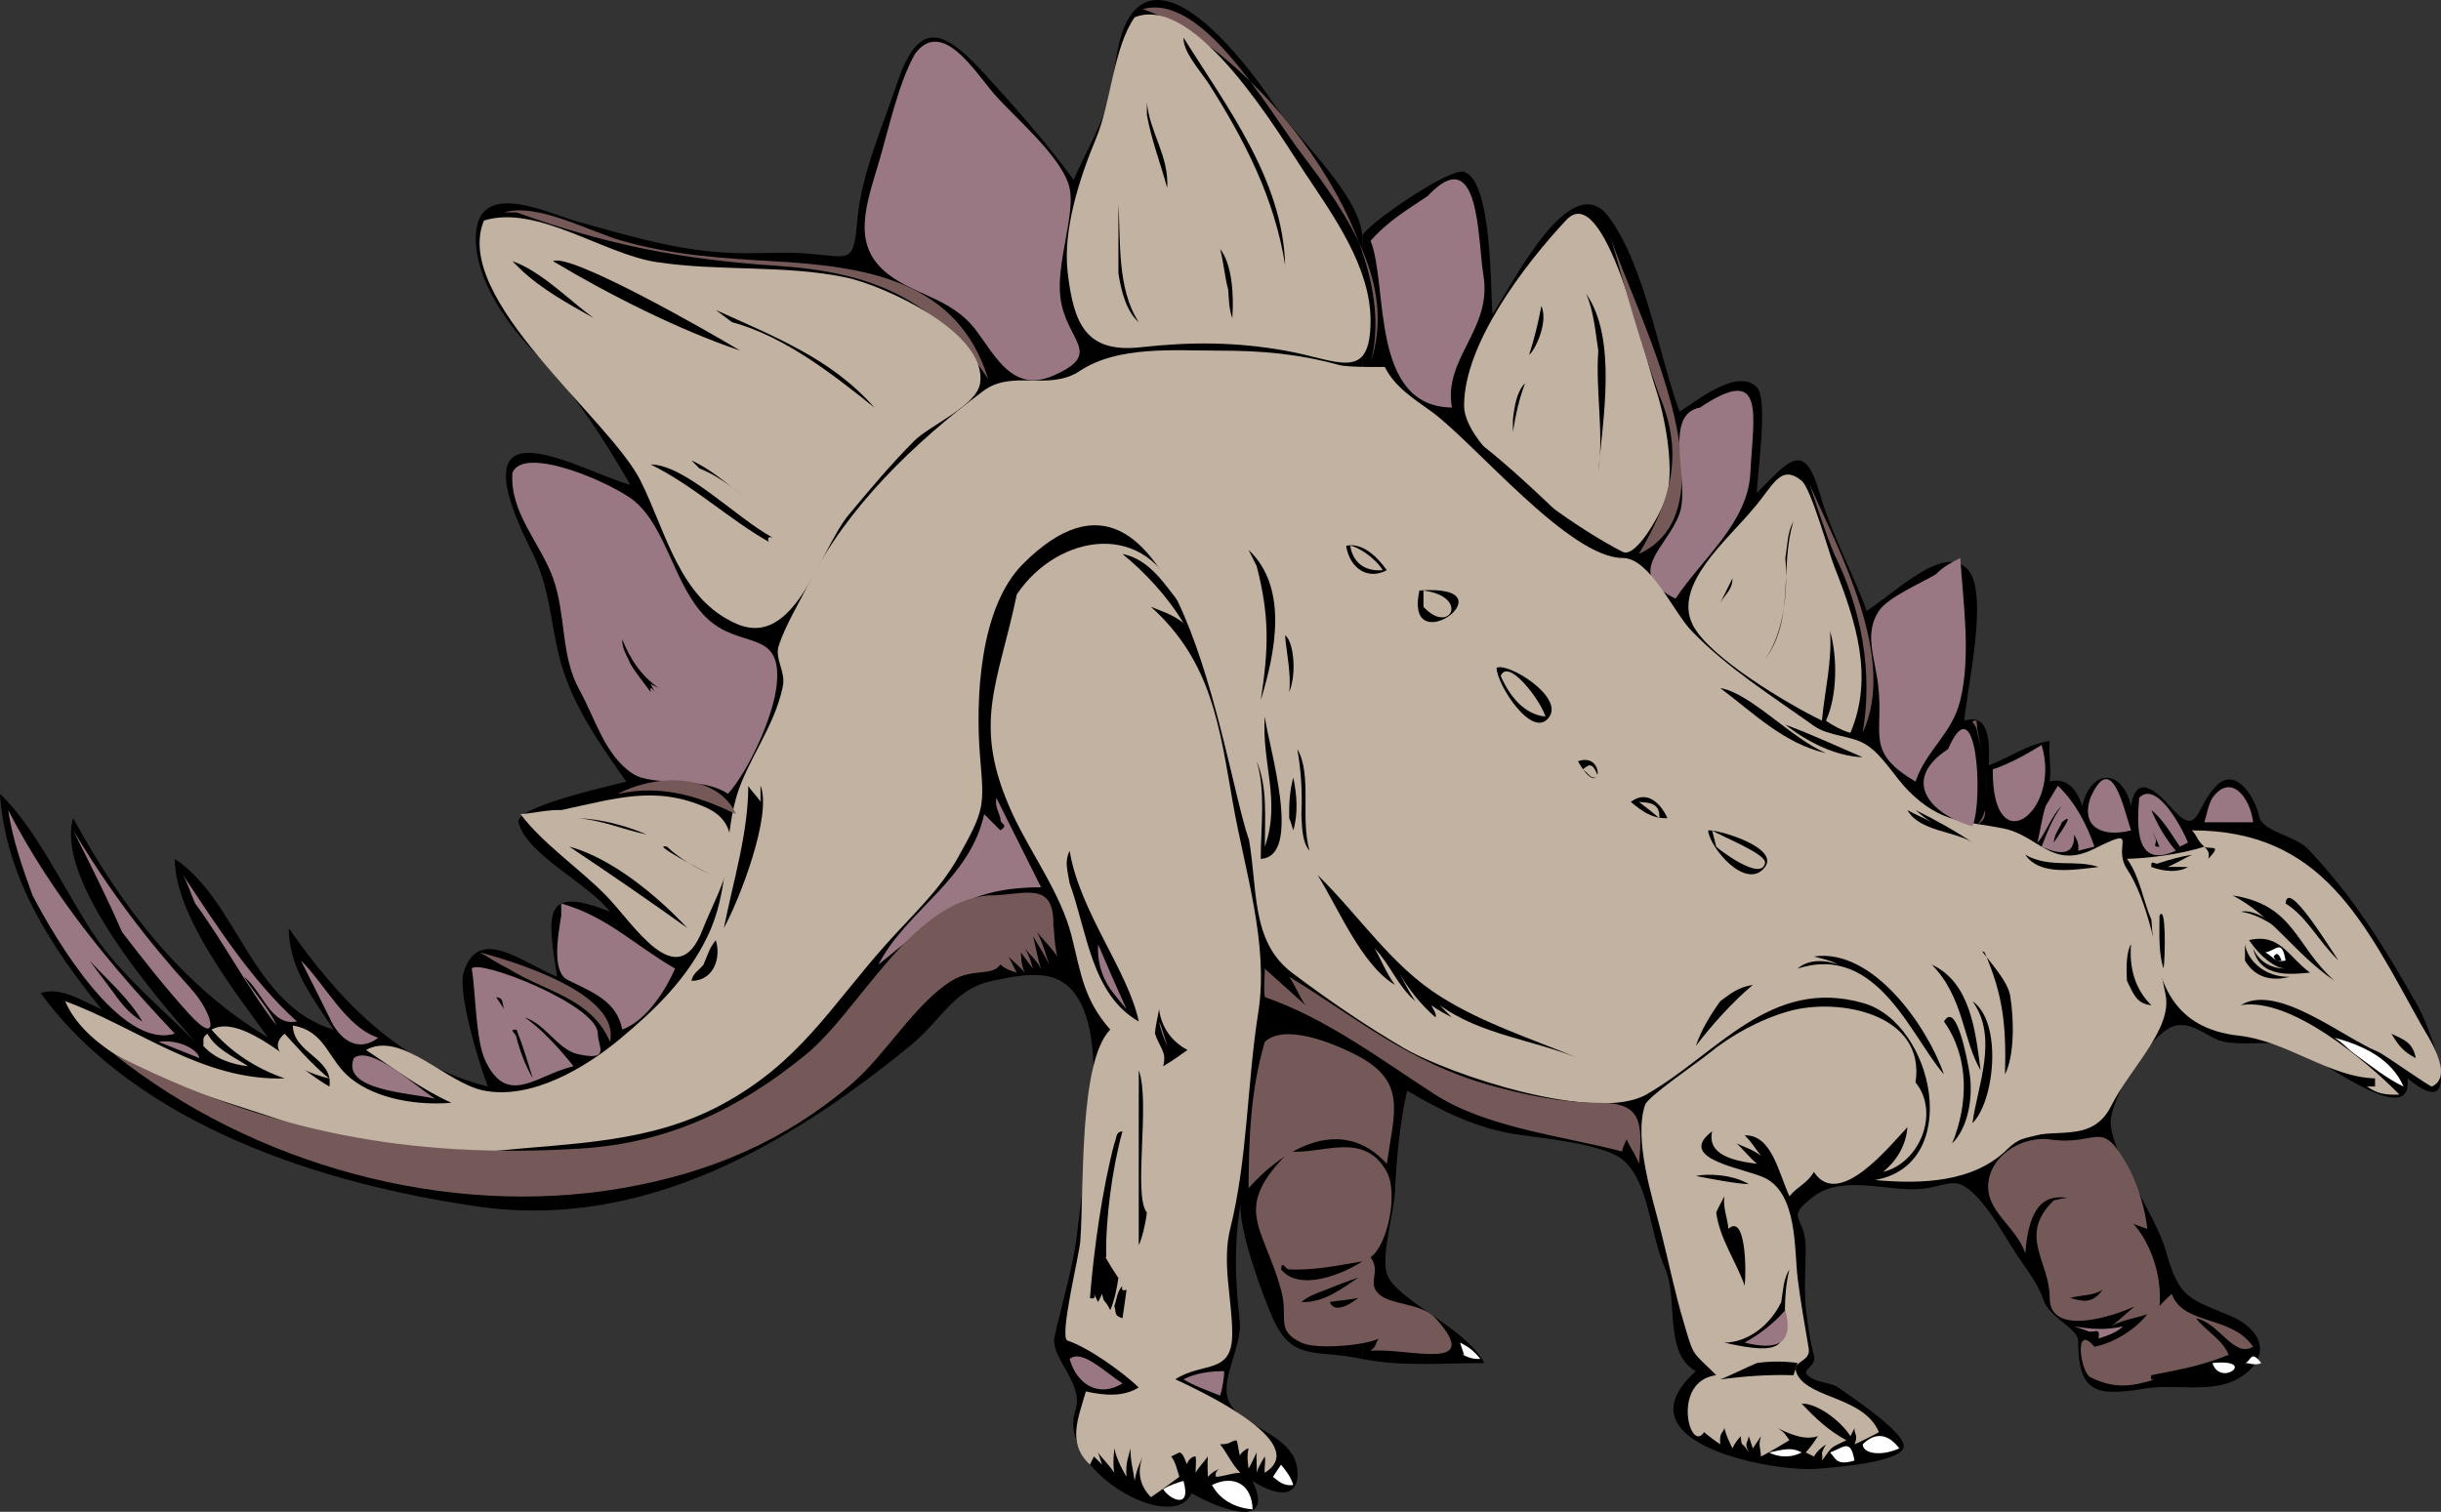 <?xml version="1.0" encoding="UTF-8" standalone="no"?>
<!-- Generator: Adobe Illustrator 12.0.0, SVG Export Plug-In . SVG Version: 6.00 Build 51448)  -->
<svg
    xmlns:inkscape="http://www.inkscape.org/namespaces/inkscape"
    xmlns:rdf="http://www.w3.org/1999/02/22-rdf-syntax-ns#"
    xmlns="http://www.w3.org/2000/svg"
    xmlns:cc="http://web.resource.org/cc/"
    xmlns:dc="http://purl.org/dc/elements/1.1/"
    xmlns:sodipodi="http://sodipodi.sourceforge.net/DTD/sodipodi-0.dtd"
    xmlns:svg="http://www.w3.org/2000/svg"
    xmlns:ns1="http://sozi.baierouge.fr"
    xmlns:xlink="http://www.w3.org/1999/xlink"
    id="Layer_1"
    style="enable-background:new 0 0 276.157 171.088"
    space="preserve"
    sodipodi:docname="dinosauri_architetto_fr_05r.svg"
    viewBox="0 0 276.157 171.088"
    sodipodi:version="0.32"
    version="1.1"
    inkscape:output_extension="org.inkscape.output.svg.inkscape"
    inkscape:version="0.45.1"
    sodipodi:docbase="/Users/johnolsen/Desktop/openclipart-0.20-pre/recovered-zerobyte-files/animals/dinosaurs"
  >
  <rect x="0" y="0" width="276.157" height="171.088" fill="#333333" stroke="none"/>
  <sodipodi:namedview
      id="base"
      bordercolor="#666666"
      inkscape:pageshadow="2"
      inkscape:window-width="787"
      pagecolor="#ffffff"
      inkscape:zoom="2.1041803"
      inkscape:window-x="22"
      borderopacity="1.0"
      inkscape:current-layer="Layer_1"
      inkscape:cx="138.07851"
      inkscape:cy="85.543999"
      inkscape:window-y="29"
      inkscape:window-height="510"
      inkscape:pageopacity="0.0"
  />
  <path
      id="path3"
      style="stroke-miterlimit:10;stroke-width:0;clip-rule:evenodd;fill-rule:evenodd"
      d="m154.13 153.79c4.486 0.893 9.246 0.46 13.803 0.46-2.221-4.135-10.078-7.143-11.042-10.123-0.646-1.994 0.809-6.995 0.92-9.201 0.199-3.945 0.514-7.619 1.381-11.503 3.752 2.25 7.881 4.257 12.227 4.925 2.863 0.44 9.938 1.067 12.158 2.896 3.018 2.486 3.069 8.4 4.773 12.235 1.572 3.539-0.186 9.651 3.508 11.689-9.136 8.197 8.96 11.479 13.804 11.043 1.435-0.129 8.881-0.631 9.661-2.3 0.728-1.554-6.302-6.098-7.36-6.902-0.588-0.445-2.045-0.563-2.761-0.919-2.188-1.094 0.499-1.19 0-2.762-0.383-1.205-0.819-4.332-0.921-5.521-0.181-2.135 0-4.381 0-6.526 0-3.878-2.525-3.253 0.921-5.897 3.265-2.506 8.508-0.482 12.164-0.848 3.073-0.308 3.776-1.614 6.103 0.712 1.9 1.899 3.228 4.542 4.721 6.782 1.072 1.609 2.404 3.276 3.017 5.112 0.673 2.02 3.902 3.164 3.902 4.602 0 5.938 2.088 6.297 7.565 5.384 3.212-0.535 7.417 0.551 10.379-1.038 3.534-1.899 3.823-5.373-1.15-7.362-4.601-1.841-5.436-2.115-6.91-7.277-1.158-4.049-6.037-10.633-6.203-14.349-0.122-2.728 4.571-10.442 7.361-11.042 2.082-0.446 3.709 1.507 5.521 1.842 2.422 0.446 4.903-0.19 7.361 0.459 2.552 0.674 13.985 9.978 13.344 3.682 6.91 5.665 2.426-5.992 1.107-8.299-3.824-6.69-7.012-11.955-12.313-17.611-1.517-1.617-5.23-1.976-5.588-3.767-0.364-1.821-2.519-5.764-4.831-3.45-2.492 2.492-1.913 6.161-5.291 2.3-1.661-1.897-3.806-3.604-4.371 0-1.015-4.261-4.508-4.261-5.521 0-0.646-2.037-1.894-3.275-3.681-2.761 0.221-1.504-0.17-3.089 0-4.601-2.403 0.31-4.586 1.896-6.901 2.761 0.102-2.407 0.183-5.982-2.761-5.062 0.243-3.411 2.819-14.2 0.46-17.023-2.619-3.136-8.033 2.371-11.503 4.601-1.605-4.418-4.016-8.766-5.299-13.258-1.775-6.212-3.523-3.685-7.123-0.085 0-1.862 1.336-10.589 0-11.962-2.22-2.28-6.912 1.645-8.742 2.761-2.396-6.505-3.919-16.574-8.052-22.085-4.324-5.764-11.124 8.201-13.113 11.043-0.247-2.477 0.013-15.064-3.22-16.104-1.669-0.536-11.503 6.31-11.503 7.291v36.363c-0.01 30.231-0.01 60.459-0.01 90.699"
  />
  <path
      id="path5"
      style="stroke-miterlimit:10;stroke-width:0;clip-rule:evenodd;fill-rule:evenodd"
      d="m154.13 153.79v-109.43-17.335c0-4.771-7.454-11.407-10.122-15.411-2.201-3.301-10.194-14.215-14.954-11.042-2.663 1.775-2.791 6.824-3.348 9.611-0.689 3.447-2.858 6.942-4.244 10.173-2.971-4.065-6.294-7.844-9.681-11.568-4.671-5.139-7.685-7.19-10.319 0.713-1.653 4.957-3.98 10.083-4.457 15.327-0.467 5.139-0.71 4.245-5.748 3.858-2.65-0.205-5.328 0.028-7.983-0.048-6.401-0.185-11.511-1.801-17.613-3.465-3.652-0.996-11.833-5.216-11.833 1.829 0 4.804 3.717 9.954 6.944 13.182 4.101 4.101 7.63 9.632 10.539 14.68-3.068-0.767-9.737-4.423-12.653-3.451-3.73 1.244 0.956 9.777 1.784 11.571 1.872 4.055 1.84 7.887 3.048 12.125 1.406 4.936 4.464 9.205 7.361 13.343-2.289 0.582-12.617 2.903-12.193 4.601 0.926 3.702 7.917 6.918 10.352 10.122-7.636-3.054-7.117 0.191-5.981 7.362-3.88-1.553-8.94-5.946-10.582-0.46-0.688 2.295 1.831 10.617 2.76 12.883-9.912-2.451-16.943-9.852-22.545-17.943 0.058 4.611 2.653 7.757 5.062 11.501-9.328-2.841-10.775-14.536-17.944-19.323-0.048 6.344 6.958 15.261 10.583 20.244-9.805-5.883-16.661-14.9-22.085-24.846-2.083 7.011 9.415 20.323 13.803 25.307-3.792-3.793-8.496-7.683-11.473-12.15-3.243-4.86-6.487-12.013-10.616-15.918 0.638 9.439 5.738 17.252 11.502 24.384-2.292-0.953-4.492-2.589-6.901-1.839 10.998 15.032 32.006 21.661 49.562 24.169 18.639 2.663 35.168-7.037 48.833-18.218 3.625-2.965 4.842-6.368 9.269-7.332 4.707-1.024 8.168-1.378 10.122 2.76 2.927 6.199 0.31 18.257-0.46 25.307-0.467 4.271-1.688 8.058-2.617 12.235-0.506 2.275 3.367 5.299 2.378 8.265-2.254 6.761 11.094 14.23 13.121 9.407 2.372 1.408 9.699 4.599 6.901-1.382 2.827 1.837 5.426 2.019 5.061-1.38-0.429-4.002-6.787-4.814-7.821-7.821-0.849-2.468 1.624-6.089 1.309-8.929-0.523-4.708-0.653-8.445 0.071-13.156-0.032 3.39 2.5 10.219 3.682 12.883 2.23 5.02 4.97 3.45 10.12 4.61"
  />
  <path
      id="path7"
      style="fill-rule:evenodd;clip-rule:evenodd;stroke-width:0;stroke-miterlimit:10;fill:#755959"
      d="m129.29 1.032c12.659 4.349 29.606 25.935 25.765 40.029 2.92-8.861-2.635-16.86-7.725-23.557-4.03-5.288-11.27-18.361-18.05-16.472"
  />
  <path
      id="path9"
      style="fill-rule:evenodd;clip-rule:evenodd;stroke-width:0;stroke-miterlimit:10;fill:#C2B2A1"
      d="m128.37 1.952c-2.41 3.424-2.644 9.566-4.362 13.689-1.848 4.435-3.762 10.279-3.23 15.068 0.677 6.091 2.167 9.268 8.325 8.583 5.633-0.626 10.717-0.603 16.291 0.388 5.974 1.062 9.661 3.689 9.661-3.422 0-6.016-4.206-11.859-7.39-16.636-2.91-4.37-12.34-20.42-19.29-17.67"
  />
  <path
      id="path11"
      style="fill-rule:evenodd;clip-rule:evenodd;stroke-width:0;stroke-miterlimit:10;fill:#997883"
      d="m103.52 6.093c-1.896 3.313-3.033 8.73-4.141 12.422-1.401 4.667-2.858 8.843 0.46 11.963 3.125 2.938 7.664 3.009 10.583 6.901 2.199 2.932 4.172 7.085 8.657 5.163 5.944-2.548 1.509-3.89 0.886-8.878-0.488-3.907 1.709-9.425 1.04-12.389-0.791-3.501-6.33-8.075-8.568-10.685-2.21-2.575-5.88-8.565-8.92-4.497"
  />
  <path
      id="path13"
      style="clip-rule:evenodd;fill-rule:evenodd"
      d="m136.65 9.314c4.121 6.475 7.533 13.044 8.742 20.704-0.249-9.652-6.597-17.917-11.502-25.766-0.02 1.57 1.56 3.344 2.76 5.062"
  />
  <path
      id="path15"
      style="clip-rule:evenodd;fill-rule:evenodd"
      d="m129.75 12.995c0.499 2.825 1.542 5.472 2.3 8.281 0.208-3.646-1.953-6.203-2.3-9.662v1.381"
  />
  <path
      id="path17"
      style="fill-rule:evenodd;clip-rule:evenodd;stroke-width:0;stroke-miterlimit:10;fill:#997883"
      d="m161.5 22.197c-2.322 1.548-4.605 2.921-6.442 5.061 2.014 4.994-0.12 18.751 9.203 18.864-1.002-5.611 4.586-8.832 3.562-14.979-0.67-3.994-0.36-15.308-6.32-8.946"
  />
  <path
      id="path19"
      style="clip-rule:evenodd;fill-rule:evenodd"
      d="m126.53 30.938c0.323 2.062 0.917 4.33 2.3 5.521-2.498-3.805-2.03-9.371-2.3-13.343v7.822"
  />
  <path
      id="path21"
      style="fill-rule:evenodd;clip-rule:evenodd;stroke-width:0;stroke-miterlimit:10;fill:#C2B2A1"
      d="m177.14 24.957c-4.689 5.02-11.502 13.959-11.502 20.935 0 5.46 13.283 14.234 17.943 16.563 1.583 0.792 4.666-4.913 5.062-6.671 0.74-3.291-0.321-8.833-1.381-11.962-1.3-3.827-5.76-23.738-10.12-18.865"
  />
  <path
      id="path23"
      style="fill-rule:evenodd;clip-rule:evenodd;stroke-width:0;stroke-miterlimit:10;fill:#755959"
      d="m58.433 24.037c10.224 3.68 18.677 5.325 29.465 6.043 10.721 0.715 17.795 3.652 23.906 12.82-3.483-11.324-14.153-12.757-24.385-13.343-5.832-0.334-11.394-0.69-17.023-2.3-3.819-1.093-9.589-4.335-13.343-3.221 0.463 0.001 0.924 0.001 1.384 0.001"
  />
  <path
      id="path25"
      style="fill-rule:evenodd;clip-rule:evenodd;stroke-width:0;stroke-miterlimit:10;fill:#C2B2A1"
      d="m54.752 24.957c-3.667 8.839 14.162 22.342 17.714 29.446 2.933 5.866 4.397 13.42 10.897 16.206 6.633 2.843 9.325-8.358 12.681-12.385 2.404-2.886 4.748-5.692 7.401-8.345 1.773-1.773 7.066-3.961 7.438-6.519 0.848-5.823-11.113-11.116-15.183-11.963-7.022-1.462-14.344-0.65-21.463-1.745-6.033-0.927-13.506-6.542-19.482-4.695"
  />
  <path
      id="path27"
      style="fill-rule:evenodd;clip-rule:evenodd;stroke-width:0;stroke-miterlimit:10;fill:#755959"
      d="m187.72 44.741c3.009 7.014 1.027 12.239-2.301 17.944 11.527-5.294-0.74-28.031-3.22-35.888 1.72 6.037 3.38 12.044 5.52 17.944"
  />
  <path
      id="path29"
      style="clip-rule:evenodd;fill-rule:evenodd"
      d="m138.95 32.779c0.085 1.129 0.072 2.117 0.46 3.221 0.203-2.545-0.018-6.139-1.38-7.822 0.41 1.512 0.51 3.104 0.92 4.601"
  />
  <path
      id="path31"
      style="clip-rule:evenodd;fill-rule:evenodd"
      d="m62.573 29.558c6.276 3.766 14.268 7.802 21.165 10.122-3.7-2.235-19.302-11.121-21.165-10.122"
  />
  <path
      id="path33"
      style="clip-rule:evenodd;fill-rule:evenodd"
      d="m58.893 30.479c2.457 2.304 5.364 3.886 8.281 5.521-2.746-1.998-6.009-5.351-9.202-6.441 0.307 0.306 0.614 0.612 0.921 0.92"
  />
  <path
      id="path35"
      style="clip-rule:evenodd;fill-rule:evenodd"
      d="m180.82 39.68c-0.327 4.645 0.646 9.075 0 13.803 0.489-5.9 2.186-15.16-1.38-20.244 0.86 1.926 1.04 4.239 1.38 6.441"
  />
  <path
      id="path37"
      style="clip-rule:evenodd;fill-rule:evenodd"
      d="m173 40.141c0.546-0.328 2.227-3.582 1.38-5.521-0.34 1.869-0.8 3.71-1.38 5.521"
  />
  <path
      id="path39"
      style="clip-rule:evenodd;fill-rule:evenodd"
      d="m82.818 36.459c5.939 1.604 11.364 5.875 16.103 9.662-4.844-5.524-11.243-7.991-17.944-11.042 0.614 0.461 1.228 0.921 1.841 1.38"
  />
  <path
      id="path41"
      style="fill-rule:evenodd;clip-rule:evenodd;stroke-width:0;stroke-miterlimit:10;fill:#C2B2A1"
      d="m216.71 122.5c1.183-7.814-8.763-9.655-14.349-8.061-3.283 0.938-6.482 2.684-9.117 4.84-1.183 0.969-6.814 4.803-7.132 5.752-1.328 3.986 0.879 10.644 1.85 14.526 0.835 3.344 1.542 6.796 2.521 10.089 1.214 4.085 0.846 3.137 3.681 5.981-5.136 0.66-2.981 8.981-1.38 6.441 0.197 0.201 1.456 1.151 1.84 1.38-0.163-1.378 0.362-1.305 0.461-1.84 0.253 0.986 0.484 1.39 0.919 2.301 0.312-0.735 0.661-1.033 0.921-1.381 0.145 1.472 0.078 0.385 0.92 1.841-0.518-1.181-0.194-0.831 0-1.841 0.153 0.459 0.307 0.92 0.46 1.381 0.307-0.461 0.614-0.922 0.921-1.381-0.315 1.121-0.074 1.137 0 2.301 0.881-0.431 2.403-1.369 3.22-1.842-0.536-0.735-0.55-0.913-1.38-1.379 1.146 0.515 2.944 1.466 4.602 0.92-0.391 0.607-0.879 1.312-1.381 1.841 0.307 0.153 0.613 0.307 0.921 0.46 0.461-0.723 0.725-0.892 1.38-1.381-0.762 1.302-0.292 0.856-0.46 1.84 1.313-1.805 0.913-1.378 2.76-2.301-2.033-1.106-3.4-2.401-5.06-4.14 1.629-0.083 4.321 1.807 5.521 3.681 0.153-0.307 0.307-0.613 0.46-0.92-0.058 0.774 0.466 0.742 0 1.84 0.392-0.145 2.452-1.175 2.761-1.38-1.701-3.982-7.704-3.761-9.202-6.441-0.947-1.695 1.532-1.386 1.261-3.017-0.452-2.715-0.936-5.321-1.261-8.026-0.389-3.223-0.008-9.435-3.681-11.271-2.22-1.111-10.217-2.093-5.981-5.291-0.627 2.722 2.52 3.354 5.062 3.68-0.813-0.685-1.796-1.894-2.301-2.301 1.131 0.529 1.566 0.55 2.761 1.381-0.64-0.77-1.071-1.563-1.84-2.3 3.049-0.088 3.806 4.178 5.06 6.9 0.907-1.13 2.006-1.438 2.762-2.76 2.811 4.356 8.683-3.063 10.582-5.062-0.152 2.022-1.184 3.786-2.761 5.062 4.16-0.99 6.46-6.71 3.69-10.12"
  />
  <path
      id="path43"
      style="fill-rule:evenodd;clip-rule:evenodd;stroke-width:0;stroke-miterlimit:10;fill:#C2B2A1"
      d="m243.39 104.09c0.445 7.149 2.493 12.291 9.893 13.112 5.462 0.607 10.282 4.712 15.413 4.832v0.92h-0.92c1.094 0.72 1.777 0.982 3.681 0.92-3.729-3.817-12.369-11.087-17.944-10.123 4.078-2.523 11.417 3.569 15.529 5.283 0.689 0.286 5.897 4.013 6.096 3.92 2.625-1.228-0.576-5.823-1.279-7.09-6.467-11.637-11.155-21.896-25.866-21.896 0.641 0.744 0.6 1.168 1.38 1.839-2.577 0.868-6.461 1.335-8.742 1.381 1.48 2.067 1.78 4.596 2.76 6.906"
  />
  <path
      id="path45"
      style="clip-rule:evenodd;fill-rule:evenodd"
      d="m135.27 40.6c-1.383 0.138-2.756 0.364-4.141 0.46 5.515 0 10.722-0.016 16.103 1.38-3.34-2.886-7.88-2.18-11.96-1.84"
  />
  <path
      id="path47"
      style="clip-rule:evenodd;fill-rule:evenodd"
      d="m147.69 42.441c2.173 1.171 4.404 2.039 6.901 1.84-1.089-0.238-2.132-0.682-3.221-0.92 1.642 0.071 3.216-0.244 4.602-0.46-3.38 0.215-5.31-0.164-8.28-0.46"
  />
  <path
      id="path49"
      style="clip-rule:evenodd;fill-rule:evenodd"
      d="m171.16 47.502v1.38c0.3-1.895 0.699-3.753 1.38-5.521-0.92 0.905-1.22 2.561-1.38 4.141"
  />
  <path
      id="path51"
      style="fill-rule:evenodd;clip-rule:evenodd;stroke-width:0;stroke-miterlimit:10;fill:#997883"
      d="m192.32 46.122c-4.305 0.805-1.069 8.377-2.301 11.963-1.323 3.853-6.451 6.747-0.461 9.662 3.089-4.639 8.184-8.604 8.463-14.204 0.33-6.571 1.82-12.47-5.7-7.421"
  />
  <path
      id="path53"
      style="clip-rule:evenodd;fill-rule:evenodd"
      d="m113.64 45.202c-3.392 0.908-12.889 9.078-12.883 11.962 3.712-5.39 10.786-7.626 14.723-11.962-0.61 0-1.22 0.022-1.84 0"
  />
  <path
      id="path55"
      style="clip-rule:evenodd;fill-rule:evenodd"
      d="m156.44 46.582c3.89 2.879 8.86 5.039 12.883 8.282-2.505-3.584-9.297-8.423-13.343-9.662 0.15 0.46 0.3 0.92 0.46 1.38"
  />
  <path
      id="path57"
      style="clip-rule:evenodd;fill-rule:evenodd"
      d="m158.74 45.662c0.941 0.657 2.155 1.403 2.76 1.84-0.61-1.24-1.66-1.233-2.76-1.84"
  />
  <path
      id="path59"
      style="clip-rule:evenodd;fill-rule:evenodd"
      d="m161.96 47.502c5.563 3.378 15.688 18.551 22.085 17.944-3.59-2.946-18.31-18.876-22.08-17.944"
  />
  <path
      id="path61"
      style="fill-rule:evenodd;clip-rule:evenodd;stroke-width:0;stroke-miterlimit:10;fill:#997883"
      d="m57.973 53.483c-0.338 4.523 3.168 7.957 4.601 11.963 1.508 4.215 0.809 8.726 2.991 12.653 1.742 3.135 2.839 7.337 5.981 9.432 2.396 1.597 7.556 0.161 10.813 2.301 2.395-2.697 5.192-8.867 5.521-12.423 0.594-6.412-4.24-3.779-8.052-7.592-3.551-3.55-4.394-10.044-8.051-13.113-2.263-1.897-12.412-6.433-13.804-3.221"
  />
  <path
      id="path63"
      style="clip-rule:evenodd;fill-rule:evenodd"
      d="m79.137 53.023c1.853 0.679 3.699 2.095 5.061 3.221-1.939-1.509-3.822-3.172-5.981-4.141 0.307 0.307 0.614 0.613 0.92 0.92"
  />
  <path
      id="path65"
      style="clip-rule:evenodd;fill-rule:evenodd"
      d="m73.616 52.563c4.929 2.436 8.791 6.161 13.343 8.742-0.153-0.46 0-0.613 0.46-0.46-4.191-2.284-9.904-8.263-13.803-8.282"
  />
  <path
      id="path67"
      style="fill-rule:evenodd;clip-rule:evenodd;stroke-width:0;stroke-miterlimit:10;fill:#C2B2A1"
      d="m198.3 57.624c-2.802 3.425-9.072 8.542-6.799 13.087 1.837 3.673 10.834 9.008 14.621 10.838 0.312-3.418 1.159-6.634 0.92-10.123 0.868 3 0.791 7.407-0.46 10.123 0.588 0.471 1.976 1.208 2.761 1.38 2.696-6.363 0.582-12.721-1.841-18.864-0.596-1.512-2.606-8.785-3.68-9.662-2.44-1.997-3.25 0.666-5.52 3.221"
  />
  <path
      id="path69"
      style="fill-rule:evenodd;clip-rule:evenodd;stroke-width:0;stroke-miterlimit:10;fill:#755959"
      d="m207.5 62.686c3.079 6.163 4.429 13.424 3.221 20.244 3.951-8.361-2.623-20.514-5.981-28.066 0.88 2.626 1.71 5.261 2.76 7.822"
  />
  <path
      id="path71"
      style="clip-rule:evenodd;fill-rule:evenodd"
      d="m172.54 58.544c1.49 1.159 3.008 2.445 4.602 3.221-1.688-1.534-3.374-3.067-5.061-4.601-0.01 0.605 0.28 0.832 0.46 1.38"
  />
  <path
      id="path73"
      style="clip-rule:evenodd;fill-rule:evenodd"
      d="m133.43 59.925c5.467 7.324 4.629 15.358 7.362 23.465 0.416-9.054-0.904-20.912-10.123-25.305 0.92 0.612 1.82 1.253 2.76 1.84"
  />
  <path
      id="path75"
      style="clip-rule:evenodd;fill-rule:evenodd"
      d="m94.321 62.686c-1.771 4.326-4.865 8.125-5.521 12.883 1.146-1.404 1.797-4.148 2.76-5.981 0.495 0.071 4.955-9.635 5.521-11.042-0.92 1.379-1.84 2.759-2.76 4.14"
  />
  <path
      id="path77"
      style="clip-rule:evenodd;fill-rule:evenodd"
      d="m201.98 63.146c0.305 3.766-0.124 8.367-2.301 11.502 3.459-4.739 1.602-10.499 3.221-15.643-0.71 1.259-0.66 2.634-0.92 4.141"
  />
  <path
      id="path79"
      style="fill-rule:evenodd;clip-rule:evenodd;stroke-width:0;stroke-miterlimit:10;fill:#C2B2A1"
      d="m115.02 67.286c4.608-6.911 14.915-8.722 18.404 0.92-1.615-1.99-3.327-4.906-6.441-5.521 2.484 2.032 5.079 4.767 6.901 7.821-1.241-0.996-2.421-1.314-3.681-1.84 6.936 6.234 7.768 13.652 9.304 22.357 1.328 7.526 4.06 15.851 2.845 23.545-1.276 8.083-1.199 16.581-3.169 24.459-0.974 3.897 0.222 7.99 0.222 11.911 0 4.657-3.25 3.114-6.441 5.147 2.468 1.159 15.607 7.187 10.123 10.582-0.08-0.591 0.127-1.26 0-1.841-0.104 0.222-0.719 1.123-0.921 1.841 0.069-0.762-0.067-1.541 0-2.301-0.255 0.502-0.609 1.353-0.92 1.84-0.052-0.766-0.216-1.215 0-2.3-0.254 0-1.193 0.772-0.921 0.92-0.205-0.357-0.252-1.628-0.459-1.842-0.908 0.214-0.555 0.434-1.841 0.461 0.713 0.834 1.352 2.305 2.3 3.222-0.964 0.021-1.928 0.432-2.76 0.459-0.108-0.415 0.045-0.722 0.46-0.92-0.606 0.257-0.841 0.37-1.38 0.92-0.01-0.574-0.058-1.427 0-2.3-0.426 0.629-0.998 1.154-1.381 1.841-0.014-0.593 0.094-1.257 0-1.841-0.599-0.071-1.114 0.911-0.92 0.92-0.308-0.359-0.357-1.237-0.92-1.38-0.307 0.153-0.613 0.307-0.92 0.46 0.527 0.669 0.67 1.57 0.92 2.3-0.685 0.528-2.399 1.765-3.221 2.301-1.286-1.32-1.575-2.894-0.92-4.601-0.379 0.936-0.655 1.286-0.92 2.76-0.126-1.075-0.502-2.32-0.46-3.68-0.214 0.952-0.592 1.555-0.46 3.22-0.477-0.858-1.025-1.742-1.38-3.22-0.007 0.345-0.208 1.654 0 2.761-0.491-0.772-1.541-1.82-1.84-2.301 0.154 0.46 0.307 0.919 0.46 1.38-0.306-0.308-0.613-0.614-0.92-0.92-0.154 0.306-0.307 0.612-0.46 0.92-2.621-2.455-1.32-5.221-0.46-8.282 2.018 0.445 4.234 0.669 5.981-0.46-1.841-1.74-5.625-4.482-8.051-5.291-0.995-0.33 1.327-9.614 1.449-11.306 0.423-5.93-0.173-20.291 3.382-23.893-2.996-3.406-3.308-6.327-4.371-10.582-1.195-4.78-4.616-9.354-6.672-13.802-4.71-10.221-1.65-14.621 0.47-24.852"
  />
  <path
      id="path81"
      style="clip-rule:evenodd;fill-rule:evenodd"
      d="m65.794 121.58c-2.905 1.665-6.173 2.663-9.202 2.76 2.932 1.03 7.103-0.49 9.202-2.76"
  />
  <path
      id="path83"
      style="clip-rule:evenodd;fill-rule:evenodd"
      d="m123.31 41.981c0.661 0.639 3.723 0.357 5.981-0.46-1.84-0.747-3.89-0.034-5.98 0.46"
  />
  <path
      id="path85"
      style="clip-rule:evenodd;fill-rule:evenodd"
      d="m187.72 68.207c-3.894 0.524 5.309 8.139 7.362 9.202-2.82-2.862-6.324-5.157-8.282-8.742 0.934 0.679 1.74 1.098 2.76 2.301 0.16-1.154-0.82-1.635-1.84-2.761"
  />
  <path
      id="path87"
      style="fill-rule:evenodd;clip-rule:evenodd;stroke-width:0;stroke-miterlimit:10;fill:#C2B2A1"
      d="m224.99 130.32c3.552-1.922 7.62-1.868 11.043-3.682-0.871 0.021-2.44-0.191-3.682 0 1.765-0.068 3.682-0.778 4.601-1.84-2.43 1.027-4.894-0.158-6.901 0.461-2.89 0.89-6.359 4.1-9.201 5.521h1.38c-1.149 0.582-1.472 1.02-2.301 1.841 1.92-0.27 3.61-1.04 5.06-2.3"
  />
  <path
      id="path89"
      style="fill-rule:evenodd;clip-rule:evenodd;stroke-width:0;stroke-miterlimit:10;fill:#C2B2A1"
      d="m110.42 91.211c1.052-3.004-0.278-5.896-1.142-8.486-1.331-3.994-0.204-7.247-0.699-10.838-2.37 6.551-1.06 13.237 1.84 19.324"
  />
  <path
      id="path91"
      style="fill-rule:evenodd;clip-rule:evenodd;stroke-width:0;stroke-miterlimit:10;fill:#C2B2A1"
      d="m141.25 94.892c-2.957-8.557-8.044-48.548-25.51-31.082-4.95 4.949-5.398 15.377-4.857 21.881 0.46 5.525 0.565 5.897-2.511 11.365-2.124 3.774-5.271 6.592-8.148 9.828-6.304 7.091-9.782 13.385-18.592 18.127-8.064 4.344-16.756 4.343-25.702 5.236-7.643 0.765-17.44-1.143-24.627-3.644-7.182-2.498-20.654-5.694-23.942-13.308 8.145 2.962 15.548 9.06 24.846 8.742-3.19-1.103-6.077-2.955-8.282-5.522 3.485-1.958 9.932 4.581 13.343 6.442 0.494-3.218-4.08-3.728-4.141-6.902 3.772 0.64 3.917 3.871 6.578 5.999 2.951 2.361 7.587 3.061 11.365 2.743-3.464-1.562-6.512-3.882-9.662-5.981 4.02-2.202 9.063 3.763 13.343 4.602 5.355 1.051 11.427-2.545 15.388-5.846 4.035-3.361 7.616-6.842 9.918-11.639 2.515-5.242 1.818-10.677 3.221-15.644 1.172-4.153 4.361-8.003 5.291-12.652 0.332-1.659-0.965-3.085-0.46-4.601 0.763-2.289 2.254-4.741 3.348-6.927 4.374-8.747 12.022-16.046 19.771-21.858 3.307-2.479 7.449 0.047 10.928-2.271 4.307-2.871 10.708-2.301 15.711-2.301 4.839 0 8.947 0.346 13.634 1.625 1.059 0.289 5.166 0.224 5.162 0.215 1.161 2.321 3.267 3.586 5.291 5.062 4.895 3.565 15.577 16.563 21.625 16.563 3.09 0 5.703 6.089 7.821 8.281 4.041 4.183 9.08 7.341 13.785 10.702 1.742 1.245 4.317 1.073 5.999 2.181 1.886 1.243 3.153 3.613 4.737 5.198 3.735 3.735 6.426 3.385 10.677 4.234 4.098 0.82 5.516 4.72 10.352 2.301 5.319-2.659 1.942-0.308 3.681 2.3 2.342 3.513 3.543 10.12 4.372 14.264 0.77 3.848-4.067 8.362-6.16 12.55-2.596 5.192-8.163 1.313-11.691 4.84-3.874 3.876-9.888 4.014-15.046 3.545 10.025-1.734 6.715-17.734-1.296-20.022-10.537-3.011-16.476 5.727-24.555 10.344-5.664 3.235-22.187-2.178-27.494-5.299-4.491-2.642-8.418-5.35-12.564-8.459-4.72-3.55-3.89-9.52-4.92-15.208"
  />
  <path
      id="path93"
      style="clip-rule:evenodd;fill-rule:evenodd"
      d="m142.63 97.193c4.814-0.25 0.856-12.824 0.461-16.104-0.387 5.168 1.852 9.557 0 14.723 0-3.224 0.328-6.762-0.921-9.662 1.04 3.384 0.46 7.524 0.46 11.043"
  />
  <path
      id="path95"
      style="clip-rule:evenodd;fill-rule:evenodd"
      d="m152.29 61.765c0.404 2.578 2.482 3.911 4.602 2.761-1.17-1.65-2.83-3.145-4.6-2.761"
  />
  <path
      id="path97"
      style="fill-rule:evenodd;clip-rule:evenodd;stroke-width:0;stroke-miterlimit:10;fill:#C2B2A1"
      d="m152.75 61.765c0.317 1.923 1.666 2.927 3.681 2.761-0.81-1.402-2.97-2.749-3.68-2.761"
  />
  <path
      id="path99"
      style="clip-rule:evenodd;fill-rule:evenodd"
      d="m142.17 64.065c1.483 5.691 1.351 9.429 0.46 15.184 1.649-5.386 3.175-12.748-1.38-17.024 0.31 0.614 0.61 1.227 0.92 1.84"
  />
  <path
      id="path101"
      style="fill-rule:evenodd;clip-rule:evenodd;stroke-width:0;stroke-miterlimit:10;fill:#997883"
      d="m219.01 64.986c-1.553 0.952-5.418 2.588-6.441 4.141-1.727 2.616-0.443 5.217-0.072 8.555 0.616 5.542-1.512 7.369 4.214 10.769 1.173-3.539 4.143-5.395 5.061-9.202 1.229-5.095 0.328-10.963 0-16.104-0.96 0.468-2.03 1.063-2.76 1.841"
  />
  <path
      id="path103"
      style="clip-rule:evenodd;fill-rule:evenodd"
      d="m194.62 68.207c0.648-1.076 1.376-1.483 1.38-2.761-0.46 0.919-0.9 1.851-1.38 2.761"
  />
  <path
      id="path105"
      style="clip-rule:evenodd;fill-rule:evenodd"
      d="m160.58 66.826c-1.82 8.428 10.82-0.795 0 0"
  />
  <path
      id="path107"
      style="fill-rule:evenodd;clip-rule:evenodd;stroke-width:0;stroke-miterlimit:10;fill:#C2B2A1"
      d="m161.04 68.667c2.971 3.272 5.315-1.136 0-1.84v1.84"
  />
  <path
      id="path109"
      style="clip-rule:evenodd;fill-rule:evenodd"
      d="m145.39 71.887c0.085 1.64 0.725 4.349 0.461 6.441 0.91-2.251 0.45-5.789-0.46-6.441"
  />
  <path
      id="path111"
      style="clip-rule:evenodd;fill-rule:evenodd"
      d="m71.315 75.108c0.656 1.129 1.54 2.157 2.301 3.221-0.109-0.632 0.045-0.632 0.46 0-0.153-0.307-0.307-0.613-0.46-0.92 0.307 0.153 0.613 0.307 0.92 0.459-1.99-1.375-3.234-3.252-4.141-5.521-0.021 1.118 0.497 1.739 0.92 2.761"
  />
  <path
      id="path113"
      style="clip-rule:evenodd;fill-rule:evenodd"
      d="m169.32 75.568c-0.06 1.771 4.113 8.36 5.98 5.521 1.52-2.312-4.68-6.138-5.98-5.521"
  />
  <path
      id="path115"
      style="fill-rule:evenodd;clip-rule:evenodd;stroke-width:0;stroke-miterlimit:10;fill:#C2B2A1"
      d="m169.78 76.488c0.954 2.21 2.607 4.362 5.061 4.601-0.58-1.903-4.23-6.678-5.06-4.601"
  />
  <path
      id="path117"
      style="clip-rule:evenodd;fill-rule:evenodd"
      d="m194.62 77.868c3.754 2.814 7.24 6.308 11.963 7.362-3.97-1.694-8.57-6.809-11.96-7.362"
  />
  <path
      id="path119"
      style="fill-rule:evenodd;clip-rule:evenodd;stroke-width:0;stroke-miterlimit:10;fill:#755959"
      d="m223.61 82.47c0.549 2.572 1.654 5.958 0.921 8.281 0.866-2.734-0.742-6.274-0.921-9.201-0.95-0.025-0.11 0.389 0 0.92"
  />
  <path
      id="path121"
      style="fill-rule:evenodd;clip-rule:evenodd;stroke-width:0;stroke-miterlimit:10;fill:#997883"
      d="m220.39 84.77c-5.326 3.466-2.154 7.331 2.762 8.742 1.27-3.021 0.47-16.223-2.76-8.742"
  />
  <path
      id="path123"
      style="clip-rule:evenodd;fill-rule:evenodd"
      d="m201.98 82.01c2.418 1.911 5.666 3.571 8.741 3.681-2.89-1.241-5.84-2.62-8.74-3.681"
  />
  <path
      id="path125"
      style="fill-rule:evenodd;clip-rule:evenodd;stroke-width:0;stroke-miterlimit:10;fill:#997883"
      d="m225.45 87.071c-0.112 10.798 7.813 4.746 5.521-2.761-1.76 1.086-3.57 2.091-5.52 2.761"
  />
  <path
      id="path127"
      style="clip-rule:evenodd;fill-rule:evenodd"
      d="m147.23 92.132c0.07 1.671 0.121 3.229 0.921 4.141-1.061-3.627 0.316-8.605-1.381-11.503 0.43 2.42 0.58 4.908 0.46 7.362"
  />
  <path
      id="path129"
      style="clip-rule:evenodd;fill-rule:evenodd"
      d="m178.52 86.15c2.74 4.843 3.2-1.165 0 0"
  />
  <path
      id="path131"
      style="fill-rule:evenodd;clip-rule:evenodd;stroke-width:0;stroke-miterlimit:10;fill:#C2B2A1"
      d="m178.98 87.071c0.844 0.388 0.734 1.083 1.841 0.919-0.79-2.384-1.4-0.956-1.84-0.919"
  />
  <path
      id="path133"
      style="fill-rule:evenodd;clip-rule:evenodd;stroke-width:0;stroke-miterlimit:10;fill:#997883"
      d="m236.49 90.291c-1.139 3.418 1.461 4.48 4.602 3.683-0.89-2.677-2.21-9.139-4.6-3.683"
  />
  <path
      id="path135"
      style="clip-rule:evenodd;fill-rule:evenodd"
      d="m145.85 92.591c0.206 0.416 0.309 0.927 0.46 1.382 0.574-1.925 0.415-4.062 0-5.983-0.41 1.541-0.49 3.018-0.46 4.601"
  />
  <path
      id="path137"
      style="fill-rule:evenodd;clip-rule:evenodd;stroke-width:0;stroke-miterlimit:10;fill:#755959"
      d="m69.936 89.832c5.08-1.109 9.332 0.385 13.343 2.301-2.203-4.749-9.153-4.535-13.343-2.301"
  />
  <path
      id="path139"
      style="fill-rule:evenodd;clip-rule:evenodd;stroke-width:0;stroke-miterlimit:10;fill:#997883"
      d="m250.3 90.291c-0.481 0.776-0.63 1.89-0.921 2.761h5.521c-0.33-2.84-2.54-5.629-4.6-2.761"
  />
  <path
      id="path141"
      style="fill-rule:evenodd;clip-rule:evenodd;stroke-width:0;stroke-miterlimit:10;fill:#997883"
      d="m231.43 91.211c-0.419 1.334-0.617 2.775-0.921 4.141 0.926-1.006 1.656-3.221 2.761-4.141-1.05 1.216-1.918 3.695-2.3 4.601 2.195 1.006 3.775 0.953 3.681-1.38 0.331 0.725 0.567 0.918 0.46 1.841 0.613-0.153 1.227-0.307 1.84-0.461-0.878-2.553-2.185-5.025-4.141-6.9-0.46 0.766-0.92 1.532-1.38 2.299"
  />
  <path
      id="path143"
      style="clip-rule:evenodd;fill-rule:evenodd"
      d="m86.039 90.75c-0.3-0.563-1.233-1.434-1.38-1.839-0.015 5.431-1.713 10.805-2.761 16.104 1.809-3.295 5.475-12.837 4.142-16.104-0.001 0.609-0.001 1.221-0.001 1.834"
  />
  <path
      id="path145"
      style="fill-rule:evenodd;clip-rule:evenodd;stroke-width:0;stroke-miterlimit:10;fill:#997883"
      d="m242.01 90.291c-0.253 3.128-0.509 8.116 4.141 5.982-1.22-1.483-2.051-2.879-2.761-4.601 1.217 0.953 2.229 2.651 3.222 4.14 0.307-0.153 0.612-0.307 0.92-0.46-0.86-2.105-3.66-7.03-5.52-5.061"
  />
  <path
      id="path147"
      style="clip-rule:evenodd;fill-rule:evenodd"
      d="m184.5 90.75c1.297 1.087 2.437 1.899 4.141 1.841-0.82-1.816-2.39-3.196-4.14-1.841"
  />
  <path
      id="path149"
      style="fill-rule:evenodd;clip-rule:evenodd;stroke-width:0;stroke-miterlimit:10;fill:#C2B2A1"
      d="m63.494 91.672c-1.501-0.06-3.094 0.358-4.601 0.46 2.49 3.318 6.421 5.961 9.525 9.065 3.219 3.218 8.15 11.598 11.068 4.013 1.617-4.204 6.129-11.272 0.384-13.826-5.737-2.549-10.313-0.988-16.376 0.288"
  />
  <path
      id="path151"
      style="fill-rule:evenodd;clip-rule:evenodd;stroke-width:0;stroke-miterlimit:10;fill:#C2B2A1"
      d="m185.42 90.75c0.809 0.607 1.792 1.381 2.301 1.841 0.14-1.828-1.36-1.761-2.3-1.841"
  />
  <path
      id="path153"
      style="fill-rule:evenodd;clip-rule:evenodd;stroke-width:0;stroke-miterlimit:10;fill:#997883"
      d="m113.18 92.591c-0.08 0.805 1.037 0.631 0 1.382-0.613-0.614-1.227-1.229-1.84-1.841-1.622 7.474-8.763 10.844-11.962 17.023 6.821-5.458 9.645-8.742 18.404-8.742-1.687-3.374-3.374-6.748-5.061-10.123-0.16 0.966 0.21 1.45 0.46 2.294"
  />
  <path
      id="path155"
      style="clip-rule:evenodd;fill-rule:evenodd"
      d="m216.71 91.672c0.592 0.5 1.151 0.994 1.84 1.379-0.796-0.438-2.003-0.93-2.761-1.379 1.338 2.429 5.48 2.394 7.362 3.68-1.66-1.163-4.35-2.655-6.44-3.68"
  />
  <path
      id="path157"
      style="fill-rule:evenodd;clip-rule:evenodd;stroke-width:0;stroke-miterlimit:10;fill:#997883"
      d="m3.681 101.33c2.593 4.968 9.968 17.505 16.103 15.644-7.361-7.771-13.907-15.733-18.864-25.305 0.533 3.415 1.586 6.439 2.761 9.665"
  />
  <path
      id="path159"
      style="fill-rule:evenodd;clip-rule:evenodd;stroke-width:0;stroke-miterlimit:10;fill:#755959"
      d="m223.61 93.512c0.403-0.546 1.12-0.652 0.921-1.84-0.12 0.783-0.49 1.252-0.92 1.84"
  />
  <path
      id="path161"
      style="clip-rule:evenodd;fill-rule:evenodd"
      d="m233.27 93.051c-0.293 0.755-0.863 1.336-0.92 2.301 0.45-0.699 2.67-3.766 0.92-2.301"
  />
  <path
      id="path163"
      style="clip-rule:evenodd;fill-rule:evenodd"
      d="m65.334 92.591c2.752 0.2 5.186 1.307 7.822 1.841-2.403-1.017-5.239-1.767-7.822-1.841"
  />
  <path
      id="path165"
      style="clip-rule:evenodd;fill-rule:evenodd"
      d="m193.24 93.973c0.208 2.042 4.37 6.9 6.441 4.14 1.67-2.219-5.45-4.295-6.44-4.14"
  />
  <path
      id="path167"
      style="clip-rule:evenodd;fill-rule:evenodd"
      d="m243.85 94.892c0.244 0.545-0.466 0.992 0.46 0.92-0.29-0.682-1.32-2.836-0.46-0.92"
  />
  <path
      id="path169"
      style="fill-rule:evenodd;clip-rule:evenodd;stroke-width:0;stroke-miterlimit:10;fill:#997883"
      d="m13.803 105.47c2.454 3.19 4.876 6.284 7.583 9.262 3.558 3.912 2.827 0.034 0.24-2.82-5.183-5.718-9.362-11.309-13.343-17.942 1.904 3.814 3.83 7.592 5.52 11.502"
  />
  <path
      id="path171"
      style="fill-rule:evenodd;clip-rule:evenodd;stroke-width:0;stroke-miterlimit:10;fill:#C2B2A1"
      d="m194.16 95.812c0.128 0.194 5.144 4.051 5.521 1.841 0.175-1.028-5.012-3.028-5.981-3.68 0.16 0.612 0.31 1.226 0.46 1.839"
  />
  <path
      id="path173"
      style="clip-rule:evenodd;fill-rule:evenodd"
      d="m249.37 95.812c0.454 0.385 0.616 0.781 0.46 1.381 1.68-1.767 0.15-1.002-0.46-1.381"
  />
  <path
      id="path175"
      style="clip-rule:evenodd;fill-rule:evenodd"
      d="m75.456 95.812c1.465 1.425 3.362 2.401 5.062 3.221-1.25-0.636-7.058-3.655-5.062-3.221"
  />
  <path
      id="path177"
      style="clip-rule:evenodd;fill-rule:evenodd"
      d="m64.414 95.812c4.503 3.002 8.939 6.057 13.343 9.203-3.43-3.66-8.53-7.892-13.343-9.208"
  />
  <path
      id="path179"
      style="clip-rule:evenodd;fill-rule:evenodd"
      d="m121.01 99.954c1.984 5.456 2.45 12.585 7.821 15.644-1.199-5.748-6.685-12.407-7.821-19.324-0.61 1.293-0.23 2.244 0 3.678"
  />
  <path
      id="path181"
      style="clip-rule:evenodd;fill-rule:evenodd"
      d="m244.31 97.653c-0.512 0.345-0.998-0.547-0.921 0.46 1.555 0.565 3.101 0.633 4.142 0-0.474 0.02-1.503-0.038-2.301 0 0.943-0.405 1.827-0.952 2.761-1.38-1.27 0.187-2.46 0.53-3.68 0.92"
  />
  <path
      id="path183"
      style="clip-rule:evenodd;fill-rule:evenodd"
      d="m229.13 96.733c1.653 2.414 5.544 1.69 8.282 1.38-2.62-0.894-5.52 0.188-8.28-1.38"
  />
  <path
      id="path185"
      style="clip-rule:evenodd;fill-rule:evenodd"
      d="m149.07 99.033c2.361 3.782 4.973 10.172 8.742 12.423-0.952-1.271-1.569-2.868-2.301-4.141 1.786 1.852 2.602 4.271 4.601 5.981-0.702-1.028-1.278-2.21-1.84-3.221 1.091 1.896 2.489 3.628 4.141 5.062 0.153-0.452-0.339-0.96-0.46-1.382 0.737 0.595 1.59 0.982 2.301 1.382-0.46-0.461-0.92-0.922-1.381-1.382 4.696 3.348 10.352 3.866 15.645 5.982-5.333-2.229-10.573-3.849-15.508-6.932-5.66-3.55-9.2-9.16-13.94-13.777"
  />
  <path
      id="path187"
      style="fill-rule:evenodd;clip-rule:evenodd;stroke-width:0;stroke-miterlimit:10;fill:#997883"
      d="m22.084 102.25c3.265 4.407 5.783 9.355 9.203 13.802-0.842-1.916-2.633-3.783-3.681-5.521 2.14 1.688 3.036 5.666 5.981 5.062-5.189-4.708-9.025-10.778-12.883-16.564 0.597 1.054 0.897 2.154 1.38 3.224"
  />
  <path
      id="path189"
      style="fill-rule:evenodd;clip-rule:evenodd;stroke-width:0;stroke-miterlimit:10;fill:#755959"
      d="m111.8 101.33c-8.793 0.78-14.501 12.994-20.646 18.021-7.551 6.178-15.59 10.009-25.433 10.624-19.395 1.212-35.561-1.893-52.843-10.702 15.778 12.571 37.675 18.617 57.513 15.184 9.858-1.706 18.372-5.296 26-11.835 3.784-3.244 7.18-9.115 11.268-11.63 2.413-1.484 4.573-0.454 5.521-1.84 0.617 0.533 1.01 0.636 1.84 0.92-0.291-0.606-0.66-1.294-0.92-1.841 0.282 0.381 1.367 1.222 1.84 1.841-0.493-1.051-0.348-1.653-0.46-2.301 0.46 0.613 0.92 1.227 1.38 1.84-0.291-0.943-0.413-1.507-0.92-2.3 0.465 0.602 1.323 1.364 1.84 2.3-0.424-1.156-0.585-2.52-0.92-3.681 0.634 1.089 1.336 2.168 1.84 3.222-0.225-0.577-0.724-2.496-1.38-3.682 0.507 0.666 1.633 1.787 2.3 2.761-0.394-1.252-0.388-4.312-0.46-3.22 0.25-5.65-3.38-3.63-7.36-3.68"
  />
  <path
      id="path191"
      style="clip-rule:evenodd;fill-rule:evenodd"
      d="m252.6 101.33c4.646 2.472 6.883 6.498 11.502 9.662-4.45-3.96-4.5-8.56-11.5-9.66"
  />
  <path
      id="path193"
      style="clip-rule:evenodd;fill-rule:evenodd"
      d="m258.58 102.25c2.383 1.454 3.745 4.327 5.981 6.44-0.95-1.33-5.8-9.376-5.98-6.44"
  />
  <path
      id="path195"
      style="fill-rule:evenodd;clip-rule:evenodd;stroke-width:0;stroke-miterlimit:10;fill:#997883"
      d="m63.494 103.63c-0.279 1.826-1.177 6.313 0.719 7.26 2.7 1.352 5.57 2.355 6.183 5.622 2.88-1.067 5.036-4.73 5.981-6.901-4.546-2.607-7.71-5.927-12.883-7.36v1.38"
  />
  <path
      id="path197"
      style="clip-rule:evenodd;fill-rule:evenodd"
      d="m253.52 103.17c2.352 0.381 4.115 1.831 5.982 3.221-1.71-1.77-4.43-3.58-5.98-3.22"
  />
  <path
      id="path199"
      style="clip-rule:evenodd;fill-rule:evenodd"
      d="m244.31 103.63c0 2.063-0.128 4.186 0.46 5.98 0.19-1.23 0.3-7.42-0.46-5.98"
  />
  <path
      id="path201"
      style="clip-rule:evenodd;fill-rule:evenodd"
      d="m254.44 106.39c1.245 1.865 3.002 3.221 4.141 3.221-1.831 0-3.105-0.938-3.681-2.3 0.766 3.473 4.417 2.92 6.441 2.761-2.44-1.78-3.42-4.52-6.9-3.68"
  />
  <path
      id="path203"
      style="clip-rule:evenodd;fill-rule:evenodd"
      d="m79.598 109.16c-0.594 0.715-1.182 0.96-1.38 1.84 2.512-0.002 3.4-2.587 2.76-4.602-0.693 0.83-0.958 1.74-1.38 2.76"
  />
  <path
      id="path205"
      style="clip-rule:evenodd;fill-rule:evenodd"
      d="m240.63 111c0.753 1.508 1.077 2.585 2.761 2.76-1.872-1.825-2.525-4.299-2.3-6.9-0.52 0.79-0.56 2.62-0.46 4.14"
  />
  <path
      id="path207"
      style="fill-rule:evenodd;clip-rule:evenodd;stroke-width:0;stroke-miterlimit:10;fill:#997883"
      d="m125.61 111.92c0.567 0.798 1.229 1.536 1.84 2.3-1.098-2.441-2.179-4.894-3.221-7.36-0.1 1.84 0.36 3.58 1.38 5.06"
  />
  <path
      id="path209"
      style="clip-rule:evenodd;fill-rule:evenodd"
      d="m253.98 108.7c1.072 1.841 2.892 2.409 5.061 1.841-2.694 0.07-4.741-1.719-5.061-3.681v1.84"
  />
  <path
      id="path211"
      style="fill-rule:evenodd;clip-rule:evenodd;stroke-width:0;stroke-miterlimit:10;fill:#FFFFFF"
      d="m256.28 107.78c0.95 0.494 1.026 1.184 2.301 0.92-0.46-2.49-0.99-1.17-2.3-0.92"
  />
  <path
      id="path213"
      style="clip-rule:evenodd;fill-rule:evenodd"
      d="m224.53 107.78c2.126 4.948 2.447 8.339 2.3 13.803 1.058-2.064 1.053-6.104 0.58-8.946-0.35-2.1-4.09-5.69-2.88-4.85"
  />
  <path
      id="path215"
      style="clip-rule:evenodd;fill-rule:evenodd"
      d="m257.2 108.24c0.083 0.017 0.156 0.685 0.92 0.46-0.52-1.34-0.8-0.44-0.92-0.46"
  />
  <path
      id="path217"
      style="fill-rule:evenodd;clip-rule:evenodd;stroke-width:0;stroke-miterlimit:10;fill:#755959"
      d="m57.512 109.62c4.142 2.608 9.395 3.307 11.502 8.283 1.208-5.423-10.675-9.04-14.723-10.123 1.068 0.6 2.113 1.3 3.221 1.84"
  />
  <path
      id="path219"
      style="clip-rule:evenodd;fill-rule:evenodd"
      d="m205.2 108.24c0.927 0.256 1.918 0.441 2.761 0.921-1.747-0.646-3.54-0.508-4.602 0.459 9.011-2.942 12.874 7.736 16.563 11.963-1.87-5.42-8.05-14.34-14.72-13.34"
  />
  <path
      id="path221"
      style="fill-rule:evenodd;clip-rule:evenodd;stroke-width:0;stroke-miterlimit:10;fill:#997883"
      d="m37.268 115.14c1.061 2.438 3.172 4.094 5.521 2.3-3.648-1.194-5.998-6.049-8.742-8.742 1.074 2.14 2.147 4.29 3.221 6.44"
  />
  <path
      id="path223"
      style="fill-rule:evenodd;clip-rule:evenodd;stroke-width:0;stroke-miterlimit:10;fill:#997883"
      d="m53.372 109.62c0.487 2.925 0.401 8.164 1.611 10.583 2.517 5.035 5.696 1.459 9.892 0.46-1.548-2.004-3.9-4.49-5.521-5.521 2.283 0.665 3.768 3.64 5.982 4.14 3.813 0.862 2.3-0.857 2.3-2.3-0.001-3.28-13.685-8.57-14.264-7.36"
  />
  <path
      id="path225"
      style="clip-rule:evenodd;fill-rule:evenodd"
      d="m12.883 112.38c0.892 1.305 1.889 2.44 3.221 3.221-1.493-2.6-3.945-4.696-5.981-6.902 0.919 1.22 1.821 2.46 2.76 3.68"
  />
  <path
      id="path227"
      style="clip-rule:evenodd;fill-rule:evenodd"
      d="m218.55 109.16c3.645 3.721 3.481 8.496 5.521 11.962-0.58-4.36-1.1-9.9-5.52-11.96"
  />
  <path
      id="path229"
      style="fill-rule:evenodd;clip-rule:evenodd;stroke-width:0;stroke-miterlimit:10;fill:#755959"
      d="m143.09 112.84c6.889 2.366 13.087 7.033 19.154 10.959 5.953 3.853 14.521 4.738 21.334 6.524-0.325 0.21 0.568-1.675 0.46-1.381 0.362 0.944 1.083 1.795 1.38 2.761 0.471-4.78 0.223-6.901-4.396-6.901-4.248 0-8.632-0.896-12.711-2.062-8.946-2.557-14.729-7.487-22.46-12.201 0.695 1.015 1.145 2.22 1.84 3.22-1.533-1.379-3.068-2.76-4.601-4.141 0.01 1.04-0.17 2.2 0.01 3.22"
  />
  <path
      id="path231"
      style="clip-rule:evenodd;fill-rule:evenodd"
      d="m194.62 113.3c-1.127 1.574-2.146 3.232-2.761 5.061 1.862-2.439 4.193-5.016 6.441-6.901-1.58 0.22-2.51 0.97-3.68 1.84"
  />
  <path
      id="path233"
      style="clip-rule:evenodd;fill-rule:evenodd"
      d="m57.053 114.22c-0.315-0.694 0.016-1.25-0.921-1.379 0.307 0.46 0.614 0.92 0.921 1.38"
  />
  <path
      id="path235"
      style="clip-rule:evenodd;fill-rule:evenodd"
      d="m223.15 113.3c2.997 4.122 0.543 9.638 0 13.802 2.53-2.5 3.41-11.47 0-13.8"
  />
  <path
      id="path237"
      style="clip-rule:evenodd;fill-rule:evenodd"
      d="m130.67 116.98c0.549 1.651 1.37 2.063 0.92 3.681 0.742-0.415 2.098-1.358 2.76-1.841-1.787-0.919-2.972-2.605-3.221-4.602-0.15 0.91-0.41 1.84-0.46 2.76"
  />
  <path
      id="path239"
      style="clip-rule:evenodd;fill-rule:evenodd"
      d="m219.93 115.6c2.877 4.066 2.761 9.319 0.921 13.802 1.81-1.763 2.416-5.283 1.959-8.025-0.3-1.78-1.51-8.13-2.88-5.78"
  />
  <path
      id="path241"
      style="fill-rule:evenodd;clip-rule:evenodd;stroke-width:0;stroke-miterlimit:10;fill:#997883"
      d="m132.05 118.36c0.127 0.407-0.621-2.208-0.92-2.76 0.15 0.96 0.53 1.84 0.92 2.76"
  />
  <path
      id="path243"
      style="clip-rule:evenodd;fill-rule:evenodd"
      d="m58.433 117.44c0.442 1.681 1.024 3.141 1.841 4.602-0.56-1.845-1.156-3.805-1.841-5.522-1.016-0.03-0.019 0.38 0 0.92"
  />
  <path
      id="path245"
      style="fill-rule:evenodd;clip-rule:evenodd;stroke-width:0;stroke-miterlimit:10;fill:#C2B2A1"
      d="m32.207 116.98c-2.808 2.275 2.798 4.612 5.061 5.062-1.616-1.14-4.708-4.7-5.061-5.06"
  />
  <path
      id="path247"
      style="clip-rule:evenodd;fill-rule:evenodd"
      d="m270.54 116.98c0.687 1.094 1.19 1.972 2.762 2.761-0.36-1.88-1.46-2.11-2.76-2.76"
  />
  <path
      id="path249"
      style="fill-rule:evenodd;clip-rule:evenodd;stroke-width:0;stroke-miterlimit:10;fill:#C2B2A1"
      d="m23.005 118.36c1.25 1.419 3.168 2.097 5.062 2.301-1.739-1.159-3.612-1.903-4.601-3.681-0.67 0.48-0.384 0.7-0.461 1.38"
  />
  <path
      id="path251"
      style="fill-rule:evenodd;clip-rule:evenodd;stroke-width:0;stroke-miterlimit:10;fill:#755959"
      d="m143.09 117.9c-1.637 5.591-1.796 10.886-1.841 16.563 4.14-4.656 10.639-8.271 15.644-2.761 0.851-5.956 2.375-9.406-3.682-12.423-2.58-1.29-7.87-3.46-10.12-1.38"
  />
  <path
      id="path253"
      style="fill-rule:evenodd;clip-rule:evenodd;stroke-width:0;stroke-miterlimit:10;fill:#FFFFFF"
      d="m266.4 119.28c1.788 1.301 3.619 2.783 5.521 3.682-1.362-3.153-4.644-4.697-7.822-5.521 0.9 0.51 1.49 1.25 2.3 1.84"
  />
  <path
      id="path255"
      style="fill-rule:evenodd;clip-rule:evenodd;stroke-width:0;stroke-miterlimit:10;fill:#997883"
      d="m22.545 119.74c-0.096-0.987-2.493-2.178-4.601-1.84 1.534 0.61 3.067 1.22 4.601 1.84"
  />
  <path
      id="path257"
      style="fill-rule:evenodd;clip-rule:evenodd;stroke-width:0;stroke-miterlimit:10;fill:#997883"
      d="m40.029 119.74c-1.458 3.688 6.432 3.931 9.202 4.6-2.339-1.49-7.275-6.11-9.202-4.6"
  />
  <path
      id="path259"
      style="clip-rule:evenodd;fill-rule:evenodd"
      d="m128.83 124.34v16.565c0.347-0.68 0.768-2.359 0.921-3.683-1.596-1.961 0.421-12.536-0.921-16.103 0 1.07 0.02 2.15 0 3.22"
  />
  <path
      id="path261"
      style="fill-rule:evenodd;clip-rule:evenodd;stroke-width:0;stroke-miterlimit:10;fill:#755959"
      d="m231.89 128.94c-2.9-0.375-6.374 1.542-6.901 4.602-0.596 3.454 3.015 5.048 4.141 8.281 0.801-11.046 7.609-4.684 13.803-2.76-0.185-1.935-1.031-4.985-2.199-7.088-3.11-5.59-3.3-2.24-8.84-3.03"
  />
  <path
      id="path263"
      style="clip-rule:evenodd;fill-rule:evenodd"
      d="m126.07 129.4c-1.355 5.126-2.33 11.987-2.76 17.484 0.46 0.153 0.613 0 0.46-0.46 0.153 0.307 0.307 0.613 0.46 0.92 0.154-0.307 0.307-0.613 0.46-0.92 0.255 1.253 0.158 0.333 0.92 1.84 0.478-1.148 0.753-2.465 0.92-3.681 0.222 0.47-1.936-2.917-1.38-2.301-0.105-4.249 0.702-10.214 1.84-14.262-0.83 0.12-0.59 0.64-0.92 1.38"
  />
  <path
      id="path265"
      style="fill-rule:evenodd;clip-rule:evenodd;stroke-width:0;stroke-miterlimit:10;fill:#755959"
      d="m145.85 130.32c-6.541 6.54-2.964 8.272-0.922 15.644 0.897 3.232-0.722 4.537 2.301 5.981 1.732 0.826 7.329 0.282 8.743-0.46-0.478 0.718-0.178 0.783-0.922 1.38 4.067-0.4 12.989 2.582 7.362-3.681-1.568-1.746-5.144-1.482-6.44-2.761-1.351-1.331 0.327-2.46-0.922-4.142 1.94-1.353 3.153-7.264 1.842-9.661-2.56-4.68-7.23-1.99-11.04-2.3"
  />
  <path
      id="path267"
      style="clip-rule:evenodd;fill-rule:evenodd"
      d="m191.86 133.08c1.973 0.38 4.576 0.884 5.981 0.92-1.83-1.1-4.67-1.22-5.98-0.92"
  />
  <path
      id="path269"
      style="clip-rule:evenodd;fill-rule:evenodd"
      d="m194.16 137.22c0.402 3.009 2.229 5.46 3.222 8.283 0.204-1.823 0.103-8.204-1.841-6.441-0.089-1.19-0.639-2.342-0.46-3.682-0.3 0.61-0.67 1.21-0.92 1.84"
  />
  <path
      id="path271"
      style="fill-rule:evenodd;clip-rule:evenodd;stroke-width:0;stroke-miterlimit:10;fill:#755959"
      d="m232.35 135.84c-4.11 4.009-0.46 6.848-0.46 11.042 0 4.46 7.353 2.044 9.662 0.921-0.645 0.472-2.098 1.922-2.761 2.299 1.379-0.763 2.673-0.88 4.141-1.379-1.238 1.613-3.676 3.236-5.981 3.68-2.38-2.822-1.586 2.889-0.46 3.451 2.633 1.316 4.564 1.106 7.362 0.231-0.461 0.153-0.614 0-0.461-0.461 3.481-0.716 5.285-0.946 8.742-2.301-0.693-1.762-2.606-2.687-3.681-4.141 2.681 0.583 4.26 4.53 6.441 3.22-2.461-3.603-7.891-2.377-9.202-5.98-0.458 0.434-0.979 0.894-1.38 1.381 0.52-5.94-3.74-14.13-11.96-11.96"
  />
  <path
      id="path273"
      style="clip-rule:evenodd;fill-rule:evenodd"
      d="m145.85 143.66c-0.504-0.025-0.814-1.168-0.922 0 2.101 2.535 6.953 0.556 9.203-0.92-2.77 0.47-5.45 1.04-8.28 0.92"
  />
  <path
      id="path275"
      style="clip-rule:evenodd;fill-rule:evenodd"
      d="m201.52 147.34c-1.158 2.478-3.661 4.575-6.441 4.602 9.648 2.188 5.675-1.363 7.36-8.282-0.7 1.12-0.69 2.32-0.92 3.68"
  />
  <path
      id="path277"
      style="clip-rule:evenodd;fill-rule:evenodd"
      d="m149.99 145.96c-1.021 0.382-1.934 0.697-2.761 1.38 2.6 0.17 4.971-1.816 6.442-2.761-1.25 0.41-2.46 0.89-3.68 1.38"
  />
  <path
      id="path279"
      style="clip-rule:evenodd;fill-rule:evenodd"
      d="m126.07 147.8c0.256 0.767-0.098 1.053 0.92 1.38 0.153-1.061 0.332-2.22 0.46-3.221-0.46 0.153-0.614 0-0.46-0.46-0.66 0.74-0.6 1.38-0.92 2.3"
  />
  <path
      id="path281"
      style="clip-rule:evenodd;fill-rule:evenodd"
      d="m234.19 146.88c1.275 0.337 2.433 0.803 3.682-0.92-1.14 0.72-2.34 0.55-3.68 0.92"
  />
  <path
      id="path283"
      style="clip-rule:evenodd;fill-rule:evenodd"
      d="m150.45 147.34c0.34 1.059 1.691 0.751 3.221-0.46-1.06 0.23-2.16 0.27-3.22 0.46"
  />
  <path
      id="path285"
      style="fill-rule:evenodd;clip-rule:evenodd;stroke-width:0;stroke-miterlimit:10;fill:#997883"
      d="m197.38 151.94c3.424 0.826 5.645 0.379 4.601-3.682-1.29 1.49-2.88 2.71-4.6 3.68"
  />
  <path
      id="path287"
      style="fill-rule:evenodd;clip-rule:evenodd;stroke-width:0;stroke-miterlimit:10;fill:#997883"
      d="m236.03 150.56c0.782 0.495 1.635-0.607 1.38 0.921 1.195-0.396 2.13-0.73 2.761-1.382-1.896 0.436-3.549 0.338-5.521 0 0.46 0.16 0.92 0.31 1.38 0.46"
  />
  <path
      id="path289"
      style="fill-rule:evenodd;clip-rule:evenodd;stroke-width:0;stroke-miterlimit:10;fill:#FFFFFF"
      d="m165.64 153.32c-0.65-0.377 0.412 0.569 1.84 0.461-0.584-0.741-1.245-1.341-2.301-1.841 0.15 0.46 0.3 0.92 0.46 1.38"
  />
  <path
      id="path291"
      style="fill-rule:evenodd;clip-rule:evenodd;stroke-width:0;stroke-miterlimit:10;fill:#997883"
      d="m121.01 153.79c0.844 2.992 3.398 4.384 5.981 2.76-2.03-1.29-4.59-3.93-5.98-2.76"
  />
  <path
      id="path293"
      style="fill-rule:evenodd;clip-rule:evenodd;stroke-width:0;stroke-miterlimit:10;fill:#FFFFFF"
      d="m253.98 154.25c0.284-0.065 1.149 0.354 1.84 0-1.22-1.6-1.14-0.17-1.84 0"
  />
  <path
      id="path295"
      style="fill-rule:evenodd;clip-rule:evenodd;stroke-width:0;stroke-miterlimit:10;fill:#FFFFFF"
      d="m250.3 154.25c0.91 2.82 5.21-0.54 0 0"
  />
  <path
      id="path297"
      style="clip-rule:evenodd;fill-rule:evenodd"
      d="m198.76 154.25c-1.249 0.51-3.322 1.574-4.142 1.841 2.749-0.347 5.511-0.564 8.282-0.461 0.134-0.444 0.349-0.991 0.46-1.38-1.17-0.2-3.1-0.24-4.6 0"
  />
  <path
      id="path299"
      style="fill-rule:evenodd;clip-rule:evenodd;stroke-width:0;stroke-miterlimit:10;fill:#997883"
      d="m133.89 156.09c1.163 0.729 2.727 1.28 4.141 1.839 0.216-0.549 0.489-2.175 0.46-2.761-1.52-0.01-3.24 0.22-4.6 0.92"
  />
  <path
      id="path301"
      style="fill-rule:evenodd;clip-rule:evenodd;stroke-width:0;stroke-miterlimit:10;fill:#FFFFFF"
      d="m210.73 163.45c0.042 1.046 2.022 1.402 4.142 0.461-1.24-1.66-2.72-1.89-4.14-0.46"
  />
  <path
      id="path303"
      style="fill-rule:evenodd;clip-rule:evenodd;stroke-width:0;stroke-miterlimit:10;fill:#FFFFFF"
      d="m207.04 164.37c0.676 0.694 0.697 1.526 2.761 0.919-0.44-2.55-1.2-1.49-2.76-0.92"
  />
  <path
      id="path305"
      style="fill-rule:evenodd;clip-rule:evenodd;stroke-width:0;stroke-miterlimit:10;fill:#FFFFFF"
      d="m200.14 164.37c0.885 0.479 2.329 0.705 3.682 0-1.22-0.67-2.21-0.29-3.68 0"
  />
  <path
      id="path307"
      style="fill-rule:evenodd;clip-rule:evenodd;stroke-width:0;stroke-miterlimit:10;fill:#FFFFFF"
      d="m144.01 167.13c0.569 0.397 1.114 1.085 2.301 0.92-0.24-0.854-0.835-1.64-1.382-2.3-0.31 0.46-0.61 0.92-0.92 1.38"
  />
  <path
      id="path309"
      style="fill-rule:evenodd;clip-rule:evenodd;stroke-width:0;stroke-miterlimit:10;fill:#FFFFFF"
      d="m137.11 168.05c0.892 1.657 2.583 2.595 4.601 2.761-0.07-2.81-2.11-3.98-4.6-2.76"
  />
  <path
      id="path311"
      style="fill-rule:evenodd;clip-rule:evenodd;stroke-width:0;stroke-miterlimit:10;fill:#FFFFFF"
      d="m131.59 168.51c0.653 1.129 3.253 2.442 2.3-0.921-0.79 0.21-1.59 0.51-2.3 0.92"
  />
</svg
>
